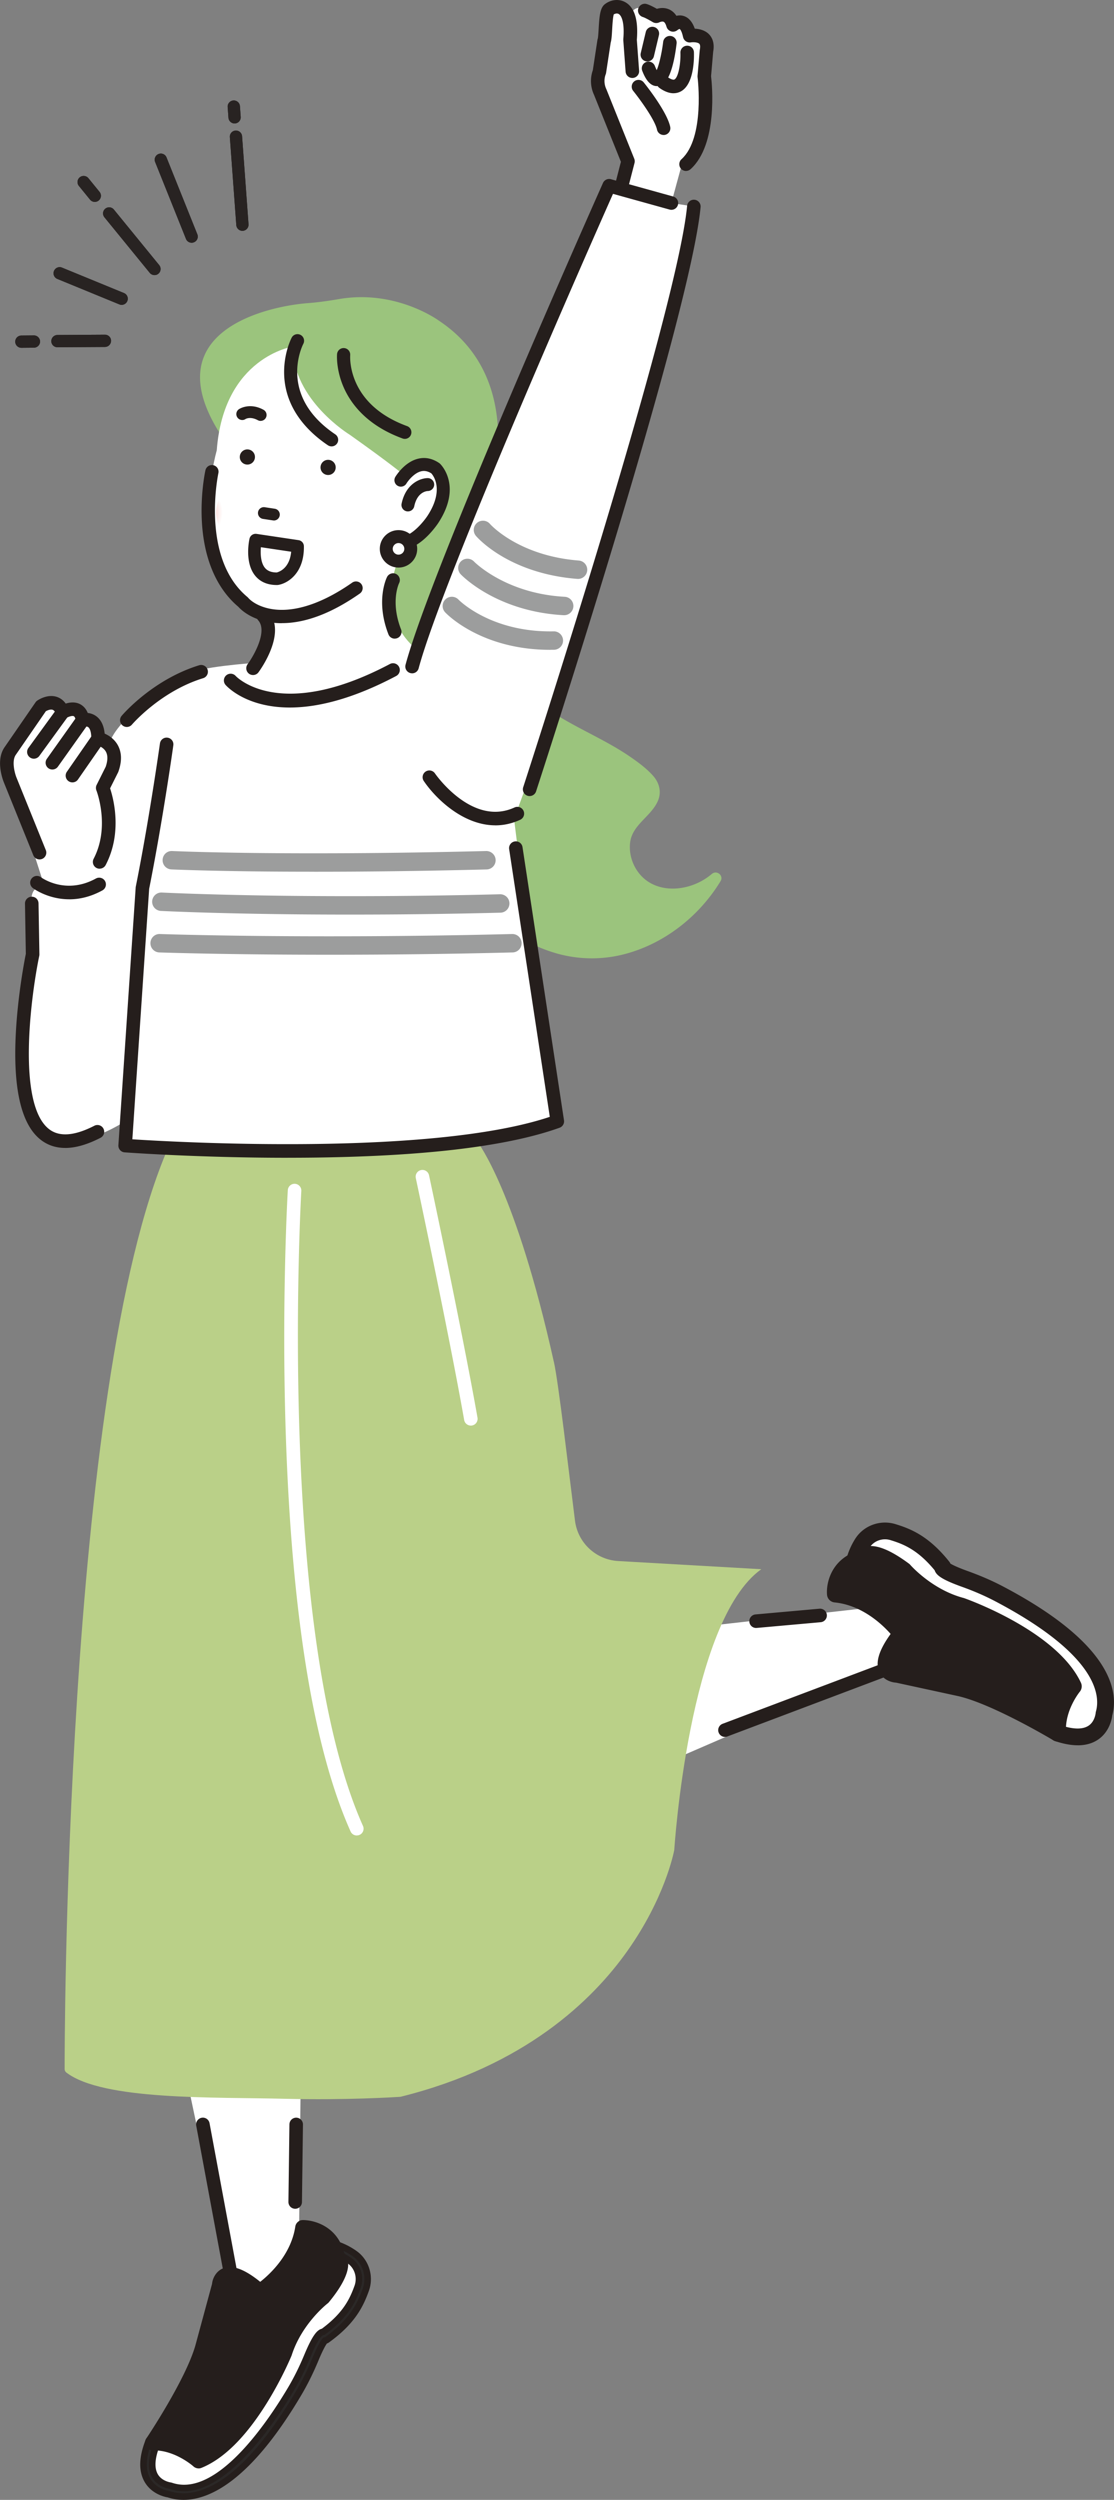 <svg id="_レイヤー_2" data-name="レイヤー 2" xmlns="http://www.w3.org/2000/svg" xmlns:xlink="http://www.w3.org/1999/xlink" viewBox="0 0 367.82 825.05"><rect x="0" y="0" width="367.82" height="825.05" fill="#808080" stroke="none"/><defs><radialGradient id="_名称未設定グラデーション_22" data-name="名称未設定グラデーション 22" cx="-1292.08" cy="169.18" fx="-1292.08" fy="169.18" r="6.67" gradientTransform="matrix(.6 0 0 1 844.72 0)" gradientUnits="userSpaceOnUse"><stop offset="0" stop-color="#f7c5c1"/><stop offset="1" stop-color="#fff"/></radialGradient><radialGradient id="_名称未設定グラデーション_22-2" data-name="名称未設定グラデーション 22" cx="112.93" cy="174.9" fx="112.93" fy="174.9" r="7.68" xlink:href="#_名称未設定グラデーション_22"/><style>.cls-3{fill:#2b2827}.cls-5{fill:#251e1c}.cls-6{fill:#fff}.cls-7{fill:#282322}</style></defs><g id="_レイヤー_1-2" data-name="レイヤー 1"><path class="cls-6" d="M57.86 668.03L79.19 768.9l19.4-17.46.97-91.17-41.7 7.76zm240.53-138.69l-77.59 8.73-9.7 47.52 87.29-37.83s32.01-13.58 0-18.43z"/><path d="M235.05 288.42c-1.16.98-2.4 1.82-3.75 2.53-5.12 2.68-11.77 3.37-16.88.29-4.4-2.64-6.95-8-6.38-13.08.66-5.9 6.76-8.57 9.09-13.62 1.37-2.97.66-6.06-1.47-8.47-2.23-2.52-5.12-4.62-7.89-6.51-5.63-3.83-11.79-6.77-17.76-10-2.99-1.62-5.95-3.31-8.76-5.21-2.58-1.75-5.53-3.68-7.05-6.5-2.62-4.85 3.32-7.35 6.51-9.56 1.99-1.37 3.82-2.98 4.68-5.31 1.27-3.46-.37-7.06-2.2-9.95-9.48-14.96-19.73-22.12-30.31-25.91 4.28-4.65 7.76-9.99 9.36-15.94 0 0 11.36-36.2-17.18-55.25 0 0-14.1-10.5-33.16-7.22-3.41.59-6.85 1.08-10.3 1.34-12.92.96-58.94 10.02-20.61 54.06 7.25 31.97 40.31 44.21 40.31 44.21s2.09-.84 5.33-2.45c.65 5.51 7.19 60.63 7.63 68.79.27 4.94 8.86 19.97 20.53 32.85 2.95 2.49 6 4.87 9.15 7.09 6.37 4.49 13.35 8.41 20.94 10.36a42.613 42.613 0 0020.93.04c13.33-3.35 25-12.5 32.1-24.18 1.13-1.86-1.25-3.76-2.86-2.39z" fill="#9bc47d"/><path class="cls-6" d="M96.68 114.39s-22.83 3.42-25.11 34.25c0 0-12.56 43.38 17.12 54.22 0 0-.57 10.84-5.14 15.98 0 0-17.69 1.14-23.4 4 0 0-20.55 12.56-23.97 22.26 0 0-6.28-10.84-10.27-6.28 0 0 .57-6.28-5.14-4.57 0 0-3.42-6.85-12.56 5.14 0 0-9.13 9.7-4 20.55l10.84 33.68s-5.71-3.42-4.57 6.28l-.57 15.98S-6.07 399.21 41.3 370.1l1.14 6.85s83.9 10.27 139.84-6.28l-12.56-100.46s2.28-5.71 17.69-49.09c0 0 33.11-89.61 34.82-123.86l6.85-29.11-7.42-1.14 3.42-12.56s10.84-5.71 7.42-29.68c0 0 5.71-15.98-4-12.56 0 0-.57-6.85-6.85-4 0 0-1.14-6.28-5.71-3.42 0 0-5.14-4.57-7.42-.57 0 0-9.13-7.99-9.13 4.57l-3.42 21.12 11.36 23.34-2.23 8.63c-3.31-.22-3.9-2.15-4.57 1.1l-6.28 16.59-55.94 135.27s-15.46-9.79-6.28-31.39l4-5.71s22.83-19.98 5.14-23.97c0 0-6.15-.66-7.99 2.85 0 0-4-3.42-17.69-13.13 0 0-18.84-11.42-18.84-29.11z"/><path class="cls-5" d="M79.83 138.42a1.75 1.75 0 01-.85-3.19c.14-.09 3.4-2.25 7.9.2.85.46 1.16 1.53.7 2.38-.46.85-1.53 1.16-2.38.7-2.6-1.42-4.23-.39-4.25-.38-.34.23-.74.33-1.13.3z"/><path class="cls-5" d="M86.05 138.92c-.32 0-.64-.08-.93-.24-2.47-1.34-4.03-.4-4.04-.39-.36.25-.8.37-1.25.33-.59-.05-1.12-.36-1.46-.85-.61-.89-.38-2.11.52-2.72.14-.1 3.53-2.31 8.11.19.95.52 1.3 1.71.78 2.65a1.94 1.94 0 01-1.71 1.02zm-3.49-1.37c.73 0 1.66.18 2.75.78a1.546 1.546 0 002.1-.61c.41-.75.13-1.69-.62-2.1-4.37-2.39-7.56-.3-7.69-.21-.7.48-.89 1.45-.41 2.15.26.39.69.63 1.16.67.35.03.7-.06 1-.26.01 0 .63-.4 1.71-.4zm28.27 16.92a2.494 2.494 0 01-2.7 2.29 2.494 2.494 0 01-2.29-2.7 2.494 2.494 0 012.7-2.29c1.38.11 2.41 1.32 2.29 2.7zm-20.65 17.09l-3.31-.5a1.742 1.742 0 01-1.47-1.99c.14-.96 1.04-1.62 1.99-1.47l3.31.5c.96.14 1.62 1.04 1.47 1.99-.14.96-1.04 1.62-1.99 1.47z"/><path class="cls-5" d="M90.44 171.78c-.1 0-.19 0-.29-.02l-3.31-.5a1.966 1.966 0 01-1.65-2.22c.16-1.07 1.16-1.8 2.22-1.64l3.31.5c1.07.16 1.8 1.16 1.64 2.22-.15.97-.98 1.67-1.93 1.67zm-.23-.42c.84.12 1.64-.46 1.76-1.3.13-.84-.46-1.64-1.3-1.76l-3.31-.5c-.85-.12-1.64.46-1.76 1.3-.13.84.46 1.64 1.3 1.76l3.31.5zm-6.04-20.33a2.494 2.494 0 01-2.7 2.29 2.494 2.494 0 01-2.29-2.7 2.494 2.494 0 012.7-2.29c1.38.11 2.41 1.32 2.29 2.7zm.22 38.82c-3.5-4.34-1.88-11.7-1.81-12.01.22-.95 1.13-1.58 2.09-1.43l13.88 2.07c.9.13 1.58.9 1.59 1.82.14 8.89-5.37 12.1-8.31 12.56-.09.01-.18.02-.27.02-.41 0-.8 0-1.18-.04-2.55-.21-4.56-1.21-6-2.99zm11.98-7.93l-10.41-1.55c-.21 2.15-.14 5.32 1.34 7.14.88 1.09 2.22 1.63 4.07 1.64.85-.19 4.53-1.36 5-7.23z"/><path class="cls-5" d="M91.42 193.08c-.36 0-.71-.01-1.05-.04-2.61-.21-4.67-1.24-6.14-3.06-3.58-4.43-1.92-11.87-1.85-12.19a2.078 2.078 0 012.32-1.59l13.88 2.07c1.01.15 1.75 1 1.76 2.01.14 9.03-5.48 12.3-8.48 12.77-.1.02-.2.02-.3.03h-.15zm-7.02-16.49c-.76 0-1.45.53-1.62 1.29-.07.31-1.68 7.56 1.77 11.84 1.4 1.73 3.37 2.71 5.86 2.91.37.03.76.05 1.17.04.08 0 .16 0 .24-.02 2.87-.45 8.27-3.61 8.14-12.36-.01-.82-.61-1.5-1.42-1.62l-13.88-2.07c-.08-.01-.17-.02-.25-.02zm7.01 12.76c-1.96 0-3.35-.56-4.27-1.71-1.63-2.01-1.56-5.43-1.38-7.29 0-.06.03-.11.08-.14.04-.03.1-.05.15-.04l10.41 1.55a.2.2 0 01.17.22c-.49 6.05-4.38 7.23-5.16 7.41zm-5.27-8.75c-.13 1.56-.21 4.9 1.31 6.78.84 1.04 2.13 1.55 3.91 1.56.67-.16 4.25-1.25 4.78-6.85l-10.01-1.49zm23.18-33.49c-.33-.03-.65-.13-.94-.33-6.36-4.28-14.02-11.79-14.36-23.22-.21-6.85 2.35-11.82 2.46-12.03.5-.97 1.7-1.34 2.66-.83.96.5 1.34 1.69.84 2.66-.36.7-8.57 17.23 10.61 30.15.9.61 1.14 1.83.53 2.74-.41.61-1.11.92-1.8.86z"/><path class="cls-5" d="M109.49 147.32h-.18c-.37-.03-.73-.16-1.04-.36-6.4-4.31-14.1-11.86-14.45-23.38-.2-6.73 2.2-11.59 2.48-12.13.27-.52.72-.9 1.28-1.07a2.178 2.178 0 012.58 3.08c-.36.69-8.5 17.06 10.54 29.89.48.32.81.82.92 1.39.11.57 0 1.15-.33 1.63-.41.6-1.09.96-1.81.96zm-11.26-36.64a1.76 1.76 0 00-1.57.95c-.11.21-2.64 5.19-2.43 11.93.34 11.34 7.95 18.8 14.27 23.06.25.17.54.27.84.3.64.06 1.26-.24 1.61-.78a1.768 1.768 0 00-.48-2.46c-19.34-13.02-11.04-29.71-10.68-30.41.45-.86.11-1.93-.75-2.39-.26-.13-.54-.2-.82-.2zm35.27 33.95c-.17-.01-.35-.05-.52-.11-11.84-4.32-17.06-11.55-19.35-16.84-2.51-5.8-2.15-10.59-2.14-10.79a1.98 1.98 0 012.13-1.81c1.08.09 1.89 1.04 1.81 2.12-.05.67-.97 16.36 18.91 23.61a1.98 1.98 0 011.18 2.53c-.31.85-1.15 1.36-2.01 1.29zm-18.07-27.42z"/><path class="cls-5" d="M133.66 144.84h-.18c-.19-.02-.39-.06-.57-.13-11.91-4.35-17.16-11.62-19.47-16.95-2.54-5.87-2.17-10.69-2.15-10.89.1-1.2 1.15-2.09 2.35-1.99a2.17 2.17 0 011.99 2.3v.09c-.07 1.14-.64 16.27 18.78 23.36a2.176 2.176 0 01-.74 4.22zm-.14-.41c.8.06 1.53-.41 1.81-1.16.33-.92-.14-1.94-1.06-2.27-20.04-7.32-19.09-23.15-19.04-23.82.08-.97-.65-1.82-1.62-1.9-.97-.07-1.83.65-1.91 1.62-.02.2-.38 4.92 2.12 10.69 2.28 5.26 7.46 12.44 19.24 16.73.15.05.31.09.46.1zm-1.03 36.8c-.93-.08-1.69-.82-1.76-1.78-.08-1.06.72-1.99 1.78-2.07 3.67-.28 7.64-5.22 8.86-7.11 5.6-8.65 1.84-13.47 1.18-14.2-1.18-.75-2.32-1-3.47-.74-2.42.53-4.48 3.18-5.07 4.15-.55.91-1.74 1.21-2.65.66a1.923 1.923 0 01-.66-2.64c.12-.2 2.99-4.92 7.53-5.93 2.27-.5 4.5-.03 6.64 1.41.09.06.17.13.25.2.3.29 7.28 7.16-.51 19.19-.05.08-1.35 2.08-3.37 4.14-2.86 2.93-5.71 4.51-8.45 4.72h-.3z"/><path class="cls-5" d="M132.65 181.44h-.18a2.124 2.124 0 01-1.95-1.97c-.04-.57.14-1.12.51-1.55.37-.43.89-.69 1.46-.74 3.58-.27 7.5-5.16 8.71-7.02 5.43-8.38 2.01-13.03 1.22-13.93-1.13-.71-2.2-.94-3.29-.7-2.35.52-4.36 3.1-4.94 4.06a2.14 2.14 0 01-2.93.72c-1-.6-1.33-1.91-.73-2.92.12-.2 3.03-5 7.66-6.03 2.33-.52 4.61-.03 6.8 1.45.1.07.19.14.28.22.31.29 7.4 7.28-.48 19.45-.01.02-1.32 2.05-3.39 4.17-2.9 2.96-5.79 4.57-8.58 4.78h-.16zm7.32-26.41c.89 0 1.78.29 2.7.87.02 0 .03.02.04.04.79.89 4.47 5.75-1.16 14.44-1.24 1.91-5.27 6.92-9.02 7.2a1.7 1.7 0 00-1.18.6c-.3.35-.45.8-.41 1.26.06.85.73 1.52 1.58 1.59h.27c2.69-.2 5.49-1.77 8.32-4.66 2.05-2.09 3.33-4.09 3.34-4.11 7.7-11.89.84-18.65.54-18.93a1.74 1.74 0 00-.22-.18c-2.09-1.41-4.27-1.88-6.48-1.39-4.46.99-7.28 5.64-7.4 5.84a1.724 1.724 0 002.96 1.77c.6-1 2.71-3.7 5.2-4.24.31-.07.62-.1.92-.1z"/><path class="cls-5" d="M134.53 168.58c-.08 0-.16-.02-.24-.03a1.941 1.941 0 01-1.5-2.28c1.36-6.53 6.1-8.26 8.42-8.27 1.07 0 1.93.86 1.93 1.93 0 1.06-.85 1.92-1.9 1.93-.39.01-3.64.28-4.67 5.19-.2.96-1.09 1.61-2.04 1.53z"/><path class="cls-5" d="M134.69 168.79h-.17c-.09 0-.18-.02-.27-.04a2.137 2.137 0 01-1.65-2.53c1.39-6.66 6.24-8.42 8.62-8.43 1.18 0 2.14.96 2.14 2.13 0 1.16-.94 2.12-2.1 2.14-.35.01-3.48.26-4.48 5.03-.21.99-1.09 1.7-2.08 1.7zm6.53-10.6c-2.26 0-6.88 1.7-8.22 8.1-.19.93.41 1.85 1.34 2.04.07.02.14.03.21.03.85.07 1.65-.52 1.83-1.37 1.06-5.07 4.48-5.34 4.86-5.36a1.74 1.74 0 001.71-1.73c0-.95-.78-1.72-1.73-1.72z"/><path class="cls-6" d="M135.61 181.47a4.044 4.044 0 11-8.061-.661 4.044 4.044 0 018.061.661z"/><path class="cls-5" d="M131.09 187.1c-3.28-.27-5.74-3.16-5.47-6.44.27-3.28 3.16-5.74 6.44-5.47 3.28.27 5.74 3.16 5.47 6.44-.27 3.28-3.16 5.74-6.44 5.47zm.66-8.07a2.11 2.11 0 00-2.28 1.94 2.11 2.11 0 001.94 2.28c1.16.1 2.19-.77 2.28-1.94a2.11 2.11 0 00-1.94-2.28z"/><path class="cls-5" d="M131.59 187.32c-.17 0-.34 0-.51-.02-3.4-.28-5.93-3.27-5.66-6.66.28-3.4 3.25-5.93 6.66-5.66 1.64.13 3.14.9 4.2 2.16a6.155 6.155 0 011.45 4.5c-.13 1.64-.9 3.14-2.16 4.21a6.129 6.129 0 01-3.99 1.47zm-.02-11.96c-2.97 0-5.5 2.29-5.75 5.3-.26 3.17 2.11 5.97 5.28 6.23 1.53.12 3.03-.36 4.2-1.36 1.18-1 1.89-2.39 2.02-3.93.13-1.53-.36-3.03-1.35-4.21-1-1.18-2.39-1.9-3.93-2.02-.16-.01-.32-.02-.48-.02zm.01 8.1h-.19c-.62-.05-1.18-.34-1.58-.81-.4-.47-.59-1.07-.54-1.69a2.315 2.315 0 012.5-2.12 2.32 2.32 0 012.12 2.5 2.326 2.326 0 01-2.31 2.13zm0-4.23c-.45 0-.88.16-1.23.46a1.902 1.902 0 00-.22 2.69c.33.39.79.63 1.3.67 1.06.07 1.97-.7 2.06-1.75.09-1.05-.7-1.98-1.75-2.06h-.16zm-41.26 26.1c-5.54-.6-9.49-2.98-11.47-5.2-7.19-6.08-11.34-15.78-12-28.06-.49-9.18 1.1-16.5 1.17-16.81a1.988 1.988 0 013.88.86c-.07.31-5.95 28.06 9.61 41.06.08.07.16.15.23.23 1.51 1.75 5.15 3.87 10.44 4.07 7.03.27 15.4-2.84 24.2-9a1.989 1.989 0 112.28 3.26c-9.66 6.75-18.62 10.02-26.64 9.72-.59-.02-1.16-.06-1.72-.12z"/><path class="cls-5" d="M93.07 205.68c-.35 0-.69 0-1.04-.02-.58-.02-1.17-.06-1.73-.13-7.09-.77-10.67-4.22-11.6-5.26-7.22-6.09-11.39-15.85-12.05-28.19-.49-9.23 1.11-16.56 1.18-16.87.13-.57.47-1.06.96-1.38a2.193 2.193 0 013.32 2.32c-.06.28-5.94 27.93 9.55 40.86.09.08.18.16.26.25 1.48 1.72 5.07 3.8 10.29 4 7 .27 15.31-2.83 24.08-8.97.48-.34 1.07-.46 1.64-.36a2.18 2.18 0 011.78 2.54c-.1.58-.42 1.08-.9 1.42-9.28 6.49-17.93 9.77-25.72 9.77zm-2.73-.55c.56.06 1.13.1 1.71.12 7.96.3 16.89-2.95 26.51-9.68.39-.27.65-.68.74-1.15.08-.47-.02-.94-.3-1.34-.27-.39-.68-.65-1.15-.74-.47-.08-.95.02-1.34.29-8.84 6.18-17.25 9.31-24.33 9.04-5.35-.2-9.04-2.36-10.58-4.14-.06-.07-.13-.14-.21-.2-15.68-13.09-9.74-40.98-9.68-41.26.21-.96-.4-1.92-1.36-2.13-.46-.1-.94-.02-1.35.24-.4.26-.68.66-.78 1.12-.07.31-1.66 7.58-1.16 16.76.65 12.23 4.78 21.88 11.93 27.92.93 1.03 4.42 4.4 11.36 5.15z"/><path class="cls-7" d="M40.54 100.01c-.3.08-.62.06-.93-.06l-20.47-8.4a1.472 1.472 0 011.12-2.72l20.47 8.4c.75.31 1.11 1.17.8 1.92-.18.44-.56.75-.99.86z"/><path class="cls-7" d="M40.68 100.55c-.43.11-.87.08-1.28-.09l-20.47-8.4c-.5-.21-.89-.59-1.1-1.09-.21-.5-.21-1.05 0-1.55s.59-.89 1.09-1.1c.5-.21 1.05-.21 1.55 0l20.47 8.4c.5.21.89.59 1.1 1.09.21.5.21 1.05 0 1.55-.24.59-.75 1.03-1.36 1.19zM19.47 89.3s-.08.02-.12.04c-.23.09-.4.27-.49.5-.09.23-.09.47 0 .7.09.23.27.4.5.49l20.47 8.4c.45.19 1.01-.05 1.19-.5.09-.23.09-.47 0-.7a.862.862 0 00-.5-.49l-20.47-8.4a.893.893 0 00-.58-.04zm31.91.89c-.54.14-1.14-.03-1.51-.49L34.91 71.37c-.51-.63-.42-1.55.21-2.07.63-.51 1.55-.42 2.07.21l14.96 18.33c.51.63.42 1.55-.21 2.07-.17.14-.36.23-.56.28z"/><path class="cls-7" d="M51.52 90.73c-.77.2-1.58-.07-2.08-.68L34.48 71.72c-.34-.42-.5-.95-.45-1.48a2.02 2.02 0 013.58-1.07L52.57 87.5c.71.87.58 2.14-.29 2.85-.23.19-.49.32-.77.39zm-15.7-21.18c-.12.03-.24.09-.35.18-.19.15-.31.37-.33.62-.02.24.05.48.2.67L50.3 89.35c.31.38.9.44 1.29.13.39-.32.45-.9.13-1.29L36.76 69.86a.925.925 0 00-.94-.31zm-4.15-3.51c-.54.14-1.14-.03-1.51-.49l-3.68-4.52c-.51-.63-.42-1.55.21-2.07.63-.51 1.55-.42 2.07.21l3.68 4.52c.51.63.42 1.55-.21 2.07-.17.14-.36.23-.56.28z"/><path class="cls-7" d="M31.81 66.57c-.77.2-1.58-.07-2.08-.68l-3.68-4.52a2.02 2.02 0 01.29-2.85c.86-.7 2.14-.58 2.85.29l3.68 4.52c.71.87.58 2.14-.29 2.85-.23.19-.49.32-.77.39zm-4.43-7.35a.92.92 0 00-.48 1.47l3.68 4.51c.31.38.9.44 1.29.13.39-.32.45-.9.13-1.29l-3.68-4.51a.925.925 0 00-.94-.31zm36.27 20.29c-.71.18-1.46-.18-1.73-.87L51.74 53.26c-.3-.75.06-1.61.82-1.91.76-.3 1.61.06 1.91.82l10.18 25.38c.3.75-.06 1.61-.82 1.91l-.18.06z"/><path class="cls-7" d="M63.79 80.05c-.98.26-2.01-.26-2.39-1.21L51.22 53.46c-.2-.5-.2-1.05.02-1.55.21-.5.61-.88 1.11-1.08a2.02 2.02 0 012.63 1.12l10.18 25.38a2.02 2.02 0 01-1.36 2.71zM52.86 51.82s-.07.02-.11.04c-.23.09-.4.26-.5.49-.1.22-.1.47 0 .7l10.18 25.38c.19.46.71.7 1.19.51.47-.19.69-.72.51-1.19L53.95 52.37a.908.908 0 00-1.08-.54zm27.56 23.77c-.09.02-.17.04-.27.04-.81.06-1.51-.55-1.57-1.36l-2.13-29.05c-.06-.81.55-1.51 1.36-1.57.81-.06 1.51.55 1.57 1.36l2.13 29.05c.05.72-.42 1.35-1.09 1.53z"/><path class="cls-7" d="M80.56 76.12c-.12.03-.24.05-.37.06-.54.04-1.06-.13-1.47-.49-.41-.35-.66-.85-.7-1.38l-2.13-29.05c-.08-1.11.76-2.09 1.87-2.17 1.11-.08 2.09.76 2.17 1.87l2.13 29.05c.07.97-.56 1.86-1.51 2.11zm-2.87-31.89c-.42.11-.71.5-.68.95l2.13 29.05c.02.24.13.47.31.63.18.16.42.24.66.22.52-.04.88-.48.84-.98l-2.13-29.05a.916.916 0 00-.98-.84c-.06 0-.11.01-.16.03zm.14-4.09c-.09.02-.17.04-.27.04-.81.06-1.51-.55-1.57-1.36l-.26-3.54c-.06-.81.55-1.51 1.36-1.57.81-.06 1.51.55 1.57 1.36l.26 3.54c.05.72-.42 1.35-1.09 1.53z"/><path class="cls-7" d="M77.97 40.68c-.12.03-.24.05-.37.06-.54.04-1.06-.13-1.47-.49-.41-.35-.66-.85-.7-1.38l-.26-3.54c-.04-.54.13-1.06.49-1.47a2 2 0 011.39-.7c1.11-.08 2.09.76 2.17 1.87l.26 3.54c.07.97-.56 1.86-1.51 2.11zm-1.01-6.39c-.18.05-.34.14-.46.29-.16.18-.24.42-.22.66l.26 3.54c.02.24.13.47.31.63.18.16.42.24.66.22.5-.04.88-.48.84-.98l-.26-3.54a.916.916 0 00-.98-.84c-.06 0-.11.01-.17.03zM35.02 113.9c-.12.03-.24.05-.36.05l-15.68.1c-.81 0-1.47-.65-1.48-1.46 0-.81.65-1.47 1.46-1.48l15.68-.1c.81 0 1.47.65 1.48 1.46 0 .69-.46 1.26-1.1 1.43z"/><path class="cls-7" d="M35.16 114.44c-.16.04-.33.06-.5.07l-15.68.1c-.54 0-1.05-.2-1.44-.58-.38-.38-.6-.89-.6-1.43 0-1.12.9-2.03 2.01-2.04l15.68-.1c.54 0 1.05.2 1.44.58.39.38.6.89.6 1.43 0 .93-.62 1.74-1.51 1.97zm-16.43-2.74c-.39.1-.69.46-.68.89 0 .5.42.91.92.91l15.68-.1c.5 0 .91-.43.91-.92 0-.24-.1-.47-.27-.64a.867.867 0 00-.65-.26l-15.68.1c-.08 0-.15.01-.23.03zm-7.15 2.44c-.11.03-.23.05-.36.05l-4.15.04c-.81 0-1.48-.64-1.48-1.45 0-.81.64-1.47 1.45-1.48l4.15-.04c.81 0 1.48.64 1.48 1.45 0 .69-.46 1.27-1.1 1.44z"/><path class="cls-7" d="M11.72 114.68c-.16.04-.33.06-.49.07l-4.15.04a2.031 2.031 0 01-2.05-2.01c-.01-1.11.89-2.03 2-2.04l4.15-.04c1.12-.01 2.03.89 2.05 2 0 .93-.61 1.74-1.51 1.98zm-4.89-2.8c-.4.1-.69.47-.68.89a.906.906 0 00.92.9l4.15-.04c.5 0 .91-.43.9-.92 0-.5-.42-.91-.92-.91l-4.15.04a.78.78 0 00-.22.03zm33.71-11.87c-.3.08-.62.06-.93-.06l-20.47-8.4a1.472 1.472 0 011.12-2.72l20.47 8.4c.75.31 1.11 1.17.8 1.92-.18.44-.56.75-.99.86z"/><path class="cls-7" d="M40.68 100.55c-.43.11-.87.08-1.28-.09l-20.47-8.4c-.5-.21-.89-.59-1.1-1.09-.21-.5-.21-1.05 0-1.55s.59-.89 1.09-1.1c.5-.21 1.05-.21 1.55 0l20.47 8.4c.5.21.89.59 1.1 1.09.21.5.21 1.05 0 1.55-.24.59-.75 1.03-1.36 1.19zM19.47 89.3s-.08.02-.12.04c-.23.09-.4.27-.49.5-.09.23-.09.47 0 .7.09.23.27.4.5.49l20.47 8.4c.45.19 1.01-.05 1.19-.5.09-.23.09-.47 0-.7a.862.862 0 00-.5-.49l-20.47-8.4a.893.893 0 00-.58-.04zm31.91.89c-.54.14-1.14-.03-1.51-.49L34.91 71.37c-.51-.63-.42-1.55.21-2.07.63-.51 1.55-.42 2.07.21l14.96 18.33c.51.63.42 1.55-.21 2.07-.17.14-.36.23-.56.28z"/><path class="cls-7" d="M51.52 90.73c-.77.2-1.58-.07-2.08-.68L34.48 71.72c-.34-.42-.5-.95-.45-1.48a2.02 2.02 0 013.58-1.07L52.57 87.5c.71.87.58 2.14-.29 2.85-.23.19-.49.32-.77.39zm-15.7-21.18c-.12.03-.24.09-.35.18-.19.15-.31.37-.33.62-.02.24.05.48.2.67L50.3 89.35c.31.38.9.44 1.29.13.39-.32.45-.9.13-1.29L36.76 69.86a.925.925 0 00-.94-.31zm-4.15-3.51c-.54.14-1.14-.03-1.51-.49l-3.68-4.52c-.51-.63-.42-1.55.21-2.07.63-.51 1.55-.42 2.07.21l3.68 4.52c.51.63.42 1.55-.21 2.07-.17.14-.36.23-.56.28z"/><path class="cls-7" d="M31.81 66.57c-.77.2-1.58-.07-2.08-.68l-3.68-4.52a2.02 2.02 0 01.29-2.85c.86-.7 2.14-.58 2.85.29l3.68 4.52c.71.87.58 2.14-.29 2.85-.23.19-.49.32-.77.39zm-4.43-7.35a.92.92 0 00-.48 1.47l3.68 4.51c.31.38.9.44 1.29.13.39-.32.45-.9.13-1.29l-3.68-4.51a.925.925 0 00-.94-.31zm36.27 20.29c-.71.18-1.46-.18-1.73-.87L51.74 53.26c-.3-.75.06-1.61.82-1.91.76-.3 1.61.06 1.91.82l10.18 25.38c.3.75-.06 1.61-.82 1.91l-.18.06z"/><path class="cls-7" d="M63.79 80.05c-.98.26-2.01-.26-2.39-1.21L51.22 53.46c-.2-.5-.2-1.05.02-1.55.21-.5.61-.88 1.11-1.08a2.02 2.02 0 012.63 1.12l10.18 25.38a2.02 2.02 0 01-1.36 2.71zM52.86 51.82s-.07.02-.11.04c-.23.09-.4.26-.5.49-.1.22-.1.47 0 .7l10.18 25.38c.19.46.71.7 1.19.51.47-.19.69-.72.51-1.19L53.95 52.37a.908.908 0 00-1.08-.54zm27.56 23.77c-.09.02-.17.04-.27.04-.81.06-1.51-.55-1.57-1.36l-2.13-29.05c-.06-.81.55-1.51 1.36-1.57.81-.06 1.51.55 1.57 1.36l2.13 29.05c.05.72-.42 1.35-1.09 1.53z"/><path class="cls-7" d="M80.56 76.12c-.12.03-.24.05-.37.06-.54.04-1.06-.13-1.47-.49-.41-.35-.66-.85-.7-1.38l-2.13-29.05c-.08-1.11.76-2.09 1.87-2.17 1.11-.08 2.09.76 2.17 1.87l2.13 29.05c.07.97-.56 1.86-1.51 2.11zm-2.87-31.89c-.42.11-.71.5-.68.95l2.13 29.05c.02.24.13.47.31.63.18.16.42.24.66.22.52-.04.88-.48.84-.98l-2.13-29.05a.916.916 0 00-.98-.84c-.06 0-.11.01-.16.03zm.14-4.09c-.09.02-.17.04-.27.04-.81.06-1.51-.55-1.57-1.36l-.26-3.54c-.06-.81.55-1.51 1.36-1.57.81-.06 1.51.55 1.57 1.36l.26 3.54c.05.72-.42 1.35-1.09 1.53z"/><path class="cls-7" d="M77.97 40.68c-.12.03-.24.05-.37.06-.54.04-1.06-.13-1.47-.49-.41-.35-.66-.85-.7-1.38l-.26-3.54c-.04-.54.13-1.06.49-1.47a2 2 0 011.39-.7c1.11-.08 2.09.76 2.17 1.87l.26 3.54c.07.97-.56 1.86-1.51 2.11zm-1.01-6.39c-.18.05-.34.14-.46.29-.16.18-.24.42-.22.66l.26 3.54c.02.24.13.47.31.63.18.16.42.24.66.22.5-.04.88-.48.84-.98l-.26-3.54a.916.916 0 00-.98-.84c-.06 0-.11.01-.17.03zM35.02 113.9c-.12.03-.24.05-.36.05l-15.68.1c-.81 0-1.47-.65-1.48-1.46 0-.81.65-1.47 1.46-1.48l15.68-.1c.81 0 1.47.65 1.48 1.46 0 .69-.46 1.26-1.1 1.43z"/><path class="cls-7" d="M35.16 114.44c-.16.04-.33.06-.5.07l-15.68.1c-.54 0-1.05-.2-1.44-.58-.38-.38-.6-.89-.6-1.43 0-1.12.9-2.03 2.01-2.04l15.68-.1c.54 0 1.05.2 1.44.58.39.38.6.89.6 1.43 0 .93-.62 1.74-1.51 1.97zm-16.43-2.74c-.39.1-.69.46-.68.89 0 .5.42.91.92.91l15.68-.1c.5 0 .91-.43.91-.92 0-.24-.1-.47-.27-.64a.867.867 0 00-.65-.26l-15.68.1c-.08 0-.15.01-.23.03zm-7.15 2.44c-.11.03-.23.05-.36.05l-4.15.04c-.81 0-1.48-.64-1.48-1.45 0-.81.64-1.47 1.45-1.48l4.15-.04c.81 0 1.48.64 1.48 1.45 0 .69-.46 1.27-1.1 1.44z"/><path class="cls-7" d="M11.72 114.68c-.16.04-.33.06-.49.07l-4.15.04a2.031 2.031 0 01-2.05-2.01c-.01-1.11.89-2.03 2-2.04l4.15-.04c1.12-.01 2.03.89 2.05 2 0 .93-.61 1.74-1.51 1.98zm-4.89-2.8c-.4.1-.69.47-.68.89a.906.906 0 00.92.9l4.15-.04c.5 0 .91-.43.9-.92 0-.5-.42-.91-.92-.91l-4.15.04a.78.78 0 00-.22.03z"/><path class="cls-6" d="M364.52 565.63s-.69 11.29-15.29 6.37l-55.63-48.3-11.87-6.32s.33-3.84 3.01-8.04c2.14-3.36 6.32-4.83 10.13-3.66 4.73 1.45 10.07 3.54 16.39 11.46 0 0-1.05.98 7.28 3.97 3.89 1.39 7.69 3.01 11.35 4.93 13.26 6.97 39.35 23.06 34.64 39.6z"/><path class="cls-5" d="M355.82 573.82c-1.99 0-4.25-.42-6.77-1.28a.453.453 0 01-.19-.11l-55.58-48.26-11.82-6.29a.584.584 0 01-.3-.56c.01-.16.37-4.03 3.09-8.3 2.26-3.55 6.69-5.15 10.78-3.9 4.94 1.51 10.29 3.66 16.67 11.65.11.14.15.32.11.48.2.27 1.27 1.28 6.91 3.31 4.2 1.5 7.93 3.13 11.42 4.96 35.01 18.41 36.94 33.07 34.94 40.21-.05.57-.49 4.37-3.77 6.57-1.5 1.01-3.34 1.51-5.51 1.51zm-6.3-2.33c4.85 1.62 8.61 1.57 11.15-.13 3-2.01 3.27-5.73 3.28-5.76 0-.04.01-.08.02-.12 4.66-16.38-22.47-32.68-34.35-38.93-3.44-1.81-7.13-3.41-11.28-4.9-7.36-2.64-7.6-3.78-7.68-4.2-.01-.06-.02-.11-.02-.16-6.1-7.56-11.22-9.61-15.94-11.06-3.59-1.1-7.49.3-9.48 3.42-2.09 3.28-2.71 6.37-2.87 7.41l11.52 6.14s.07.04.11.07l55.54 48.22zm-37.87-53.94zm0 0z"/><path class="cls-5" d="M360.38 573.81c-2.98 1.3-6.87 1.15-11.6-.45-.18-.06-.34-.15-.48-.28l-55.51-48.19-11.73-6.25c-.51-.27-.81-.82-.76-1.4.01-.17.39-4.24 3.23-8.69 2.47-3.88 7.31-5.63 11.76-4.26 4.84 1.48 10.56 3.75 17.09 11.93.15.19.25.42.29.64.44.35 1.89 1.27 6.35 2.87 4.23 1.52 8.01 3.16 11.54 5.01 35.43 18.63 37.43 33.72 35.39 41.13-.09.88-.69 4.81-4.14 7.13-.45.3-.93.57-1.43.79zm-10.42-3.09c4.5 1.47 7.93 1.45 10.22-.07 2.64-1.76 2.91-5.08 2.91-5.11 0-.1.03-.2.05-.3 4.49-15.77-22.23-31.78-33.92-37.93-3.41-1.79-7.06-3.38-11.17-4.85-7.16-2.57-8.02-3.83-8.23-4.82-5.88-7.22-10.82-9.19-15.37-10.59-3.22-.99-6.71.27-8.49 3.06-1.71 2.68-2.39 5.18-2.64 6.47l10.97 5.84c.1.05.18.11.27.18l55.41 48.11z"/><path class="cls-5" d="M355.83 575.25c-2.15 0-4.57-.45-7.24-1.35a1.94 1.94 0 01-.68-.39l-55.46-48.15-11.67-6.22a2.02 2.02 0 01-1.06-1.95c.04-.45.48-4.5 3.31-8.95 2.61-4.09 7.72-5.94 12.42-4.5 4.93 1.51 10.74 3.82 17.37 12.13.16.2.28.42.35.67.54.38 2.05 1.23 6.03 2.66 4.25 1.52 8.05 3.18 11.61 5.05 35.85 18.85 37.74 34.28 35.68 41.79-.07.73-.69 4.98-4.37 7.46-.48.32-.99.6-1.52.84-1.4.61-3 .92-4.78.92zm-63.61-70.84c-3.28 0-6.41 1.63-8.21 4.46-2.73 4.29-3.12 8.27-3.14 8.43-.03.34.15.67.46.84l11.73 6.25s.07.04.11.07l55.51 48.19c.09.07.18.13.29.16 4.59 1.55 8.35 1.7 11.19.47.47-.21.92-.45 1.34-.74 3.26-2.19 3.81-5.98 3.89-6.71 1.99-7.28.06-22.08-35.09-40.56-3.51-1.84-7.26-3.48-11.46-4.98-4.43-1.59-5.98-2.54-6.51-2.96a.606.606 0 01-.21-.35.97.97 0 00-.17-.39c-6.43-8.05-12.05-10.28-16.82-11.74-.96-.29-1.93-.44-2.9-.44zm68.16 69.4h.01-.01zm-4.57-1.43c-1.75 0-3.77-.37-6.03-1.11a.564.564 0 01-.2-.11l-55.41-48.11s-.1-.08-.16-.11l-10.97-5.84a.577.577 0 01-.29-.62c.26-1.3.96-3.9 2.72-6.67 1.91-3.01 5.68-4.36 9.14-3.3 4.63 1.42 9.65 3.42 15.65 10.77.06.07.1.15.12.24.17.79 1.22 2.01 7.87 4.4 4.13 1.48 7.81 3.08 11.24 4.88 11.82 6.22 38.81 22.42 34.21 38.59-.01.06-.03.12-.03.18 0 .03-.27 3.63-3.16 5.55-1.26.84-2.82 1.25-4.68 1.25zm-5.56-2.17c4.27 1.38 7.5 1.37 9.61-.04 2.38-1.59 2.65-4.65 2.65-4.68.01-.14.03-.28.07-.41 4.38-15.37-22.07-31.18-33.64-37.26-3.39-1.78-7.01-3.36-11.1-4.82-7.18-2.58-8.27-3.95-8.57-5.1-5.75-7.02-10.57-8.94-15.01-10.3-2.98-.91-6.2.25-7.84 2.82a18.956 18.956 0 00-2.47 5.86l10.59 5.64c.13.07.26.16.37.25l55.33 48.04z"/><path class="cls-5" d="M355.82 575.44c-2.17 0-4.61-.45-7.3-1.36-.27-.09-.52-.23-.74-.42l-55.44-48.14-11.65-6.2a2.21 2.21 0 01-1.16-2.13c.02-.18.41-4.44 3.34-9.03 2.65-4.16 7.85-6.05 12.63-4.58 4.95 1.52 10.8 3.83 17.47 12.19.16.2.28.42.36.66.54.36 2.05 1.21 5.94 2.61 4.27 1.53 8.07 3.18 11.63 5.06 35.88 18.87 37.84 34.36 35.79 41.95-.11.97-.79 5.15-4.46 7.62-.49.33-1.01.62-1.55.85-1.43.62-3.05.94-4.85.94zm-63.6-70.84c-3.21 0-6.29 1.6-8.06 4.37-2.73 4.29-3.1 8.18-3.11 8.35-.02.27.12.53.36.66l11.73 6.24c.05.03.1.06.14.1l55.51 48.19c.07.06.14.1.23.13 4.54 1.54 8.26 1.69 11.06.47.46-.2.9-.44 1.31-.72 3.19-2.15 3.73-5.86 3.8-6.58 0-.04.01-.08.02-.12 1.96-7.13.02-21.84-35.01-40.26-3.5-1.84-7.24-3.47-11.44-4.97-4.46-1.6-6.03-2.56-6.57-2.99a.79.79 0 01-.28-.47.806.806 0 00-.13-.3c-6.4-8.02-11.99-10.23-16.73-11.69-.94-.29-1.9-.43-2.84-.43zm63.6 67.96c-1.77 0-3.81-.37-6.09-1.12a.614.614 0 01-.26-.15l-55.41-48.11s-.08-.06-.13-.09l-10.97-5.84a.765.765 0 01-.39-.82c.26-1.32.96-3.94 2.75-6.74 1.96-3.07 5.81-4.46 9.35-3.38 4.66 1.43 9.71 3.44 15.74 10.83.08.09.13.2.15.32.15.69 1.11 1.88 7.75 4.26 4.14 1.48 7.83 3.08 11.27 4.89 11.86 6.24 38.94 22.51 34.3 38.81a.68.68 0 00-.02.15c0 .03-.25 3.7-3.24 5.69-1.29.86-2.89 1.28-4.78 1.28zm-5.48-2.52c4.19 1.35 7.36 1.34 9.42-.03 2.3-1.53 2.57-4.51 2.57-4.54.01-.15.04-.3.08-.45 1.45-5.08 1.07-18.84-33.54-37.05-3.38-1.78-7-3.35-11.07-4.81-6.57-2.36-8.25-3.72-8.67-5.18-5.71-6.96-10.49-8.86-14.9-10.21-2.9-.89-6.03.24-7.63 2.74a18.673 18.673 0 00-2.42 5.66l10.46 5.57c.15.08.29.18.41.28l55.3 48.01z"/><path class="cls-5" d="M355.83 576.01c-2.23 0-4.75-.47-7.48-1.39-.34-.11-.65-.29-.93-.53L292.02 526l-11.6-6.18a2.768 2.768 0 01-1.46-2.69c.02-.19.43-4.58 3.43-9.29 2.79-4.38 8.25-6.36 13.28-4.82 5.04 1.54 10.98 3.9 17.75 12.38.16.2.29.41.38.64.58.36 2.09 1.16 5.66 2.45 4.29 1.54 8.12 3.2 11.71 5.09 36.26 19.07 38.16 34.88 36.07 42.61-.08.79-.78 5.31-4.69 7.95-.52.35-1.07.65-1.64.9-1.49.65-3.21.98-5.08.98zm-63.61-72.36c-3.53 0-6.91 1.76-8.85 4.81-2.85 4.47-3.24 8.6-3.26 8.78-.06.65.28 1.27.86 1.57l11.65 6.21s.07.04.11.07l55.44 48.14c.16.14.35.25.54.31 4.76 1.6 8.74 1.75 11.74.44.51-.22 1-.49 1.46-.8 3.49-2.35 4.12-6.42 4.21-7.21 2.02-7.48.07-22.68-35.48-41.37-3.54-1.86-7.32-3.5-11.56-5.02-3.91-1.4-5.48-2.28-6.07-2.67a.58.58 0 01-.22-.29 1.57 1.57 0 00-.27-.49c-6.57-8.22-12.32-10.5-17.19-12-1.03-.32-2.08-.47-3.12-.47zm63.6 70.84c-2.07 0-4.4-.44-6.99-1.31-.15-.05-.29-.13-.41-.24l-55.51-48.2-11.76-6.27c-.44-.23-.7-.71-.66-1.21.01-.17.37-4.17 3.2-8.61 1.85-2.9 5.04-4.64 8.54-4.64 1.02 0 2.03.15 3.01.45 4.82 1.48 10.5 3.73 17.01 11.88.13.16.22.35.25.56 0 .05.03.09.07.12.41.33 1.86 1.27 6.4 2.9 4.22 1.51 7.98 3.15 11.51 5 35.38 18.61 37.3 33.62 35.3 40.92-.09.8-.65 4.73-4.06 7.03-.44.3-.91.56-1.4.77-1.31.57-2.81.86-4.48.86zm-63.6-69.32c-3.1 0-5.93 1.54-7.57 4.11-2.67 4.2-3.02 8.05-3.02 8.09l.05.1 11.73 6.25c.09.05.17.1.25.17l55.51 48.19c4.44 1.51 8.02 1.67 10.68.51.43-.19.84-.41 1.22-.67 2.98-2.01 3.48-5.49 3.55-6.16 0-.08.02-.15.04-.22 1.91-6.96-.05-21.36-34.72-39.6-3.48-1.83-7.2-3.44-11.37-4.94-4.3-1.54-6.04-2.53-6.73-3.08-.26-.21-.43-.5-.48-.82-6.32-7.92-11.81-10.1-16.46-11.53-.87-.27-1.77-.4-2.68-.4zm63.6 67.97c-1.83 0-3.94-.39-6.27-1.15-.17-.06-.33-.15-.46-.26l-55.41-48.11-10.99-5.85c-.52-.28-.8-.86-.68-1.44.27-1.35.99-4.06 2.82-6.93 2.1-3.29 6.21-4.77 10.01-3.62 4.74 1.45 9.89 3.5 16.01 11.02.13.16.23.35.27.56.1.49 1.2 1.63 7.38 3.85 4.17 1.49 7.88 3.1 11.34 4.93 11.98 6.3 39.34 22.77 34.58 39.47-.02.2-.33 4.05-3.5 6.16-1.38.92-3.09 1.38-5.1 1.38zm-63.6-66.61c-2.57 0-5.02 1.27-6.43 3.48-1.73 2.72-2.41 5.26-2.67 6.54-.02.08.02.16.1.2l10.97 5.84c.1.06.18.11.25.17l55.41 48.1c4.64 1.55 8.12 1.49 10.44-.06 2.71-1.8 2.98-5.12 2.99-5.26 0-.05.01-.16.05-.27 4.53-15.89-22.28-31.96-34.02-38.14-3.42-1.8-7.08-3.39-11.19-4.86-6.77-2.43-7.9-3.69-8.11-4.68-5.96-7.34-10.92-9.32-15.5-10.72-.75-.23-1.52-.34-2.28-.34zm63.59 65.09c-1.63 0-3.51-.34-5.65-1.03a.564.564 0 01-.2-.11l-55.3-48.01a1.61 1.61 0 00-.3-.21l-10.46-5.57a.577.577 0 01-.29-.64c.33-1.41 1.04-3.56 2.49-5.84 1.73-2.72 5.14-3.94 8.28-2.98 4.49 1.38 9.36 3.31 15.17 10.4.05.06.09.13.11.21.35 1.22 1.9 2.5 8.32 4.8 4.1 1.47 7.74 3.05 11.14 4.84 34.99 18.4 35.31 32.51 33.83 37.72-.03.1-.05.22-.05.33 0 .04-.28 3.28-2.82 4.98-1.13.75-2.56 1.13-4.26 1.13zm-5.18-2.09c3.96 1.26 6.92 1.26 8.81 0 2.05-1.36 2.31-4.08 2.32-4.11.01-.18.04-.37.09-.55 1.41-4.95.99-18.38-33.25-36.39-3.35-1.76-6.95-3.33-11-4.78-6.76-2.43-8.48-3.85-9-5.45-5.58-6.76-10.24-8.62-14.55-9.94-2.65-.82-5.52.21-6.97 2.5a18.253 18.253 0 00-2.24 5.06l10.07 5.36c.19.1.36.22.51.35l55.21 47.93z"/><path class="cls-5" d="M317.9 528.7l-.11-.03c-10.9-2.9-18.15-11.24-18.22-11.32-.07-.08-.15-.16-.24-.22-5.9-4.37-10.37-6.17-13.29-5.35-.97.27-1.58.77-1.94 1.2-8.36 2.37-10 9.65-9.69 13.24.06.69.6 1.24 1.29 1.31 10.53 1.05 17.92 9.05 20.08 11.67-4.12 5.45-5.5 9.42-4.2 12.12.98 2.04 3.22 2.65 4.51 2.71l20.56 4.46c11.67 2.68 31.63 14.63 31.83 14.75.4.24.89.27 1.32.09l.18-.09c.46-.28.72-.8.68-1.33-.58-7.77 4.8-14.35 4.85-14.41.36-.43.43-1.02.2-1.53-7.67-16.46-36.59-26.81-37.82-27.24z"/><path class="cls-5" d="M349.23 574.01c-.36 0-.72-.1-1.04-.29-.82-.49-20.26-12.07-31.66-14.68l-20.56-4.46c-1.57-.06-3.88-.89-4.9-3.02-1.37-2.85-.07-6.89 3.98-12.35-2.35-2.76-9.49-10.13-19.41-11.12-.96-.1-1.72-.87-1.81-1.83-.32-3.68 1.36-11.27 9.94-13.79.4-.43 1.07-.95 2.1-1.24 3.1-.87 7.74.96 13.79 5.44.12.09.23.19.33.31.07.08 7.3 8.31 17.93 11.14.02 0 .12.04.15.05 1.24.44 30.38 10.87 38.15 27.54.33.7.22 1.55-.28 2.14-.05.06-5.28 6.48-4.72 14a1.995 1.995 0 01-1.2 1.99c-.26.11-.54.17-.81.17zm-61.68-61.85c-.49 0-.94.06-1.35.17-.86.24-1.38.69-1.66 1.01-.07.09-.17.15-.28.18-8.01 2.27-9.57 9.26-9.28 12.64.04.41.36.74.78.79 10.8 1.07 18.4 9.36 20.47 11.87.17.21.17.5.01.71-3.98 5.26-5.34 9.03-4.14 11.52.81 1.67 2.67 2.33 4.02 2.38l20.66 4.47c11.58 2.66 31.17 14.32 32 14.82.24.15.54.17.8.05.03-.02.07-.04.11-.06.27-.17.43-.48.41-.8-.59-7.96 4.93-14.76 4.98-14.82.21-.25.26-.62.12-.92-7.57-16.24-36.27-26.52-37.49-26.95h-.01l.2-.54-.24.52c-10.99-2.92-18.22-11.15-18.52-11.5-.04-.05-.1-.1-.15-.14-4.87-3.61-8.71-5.43-11.44-5.43z"/><path class="cls-5" d="M349.23 574.2c-.39 0-.79-.11-1.13-.31-.2-.12-20.11-12.03-31.6-14.66l-20.49-4.45c-1.71-.09-4.05-.96-5.1-3.13-1.4-2.9-.12-6.97 3.91-12.42-2.43-2.83-9.47-9.97-19.19-10.94a2.207 2.207 0 01-1.97-2c-.32-3.73 1.36-11.4 10.03-13.97.42-.44 1.11-.97 2.15-1.26 3.2-.9 7.77.89 13.95 5.47.13.1.25.21.36.33.07.08 7.23 8.26 17.84 11.08.06.02.11.03.17.05 1.28.45 30.45 10.9 38.25 27.64.36.77.24 1.69-.3 2.34-.05.06-5.23 6.43-4.68 13.87.06.82-.34 1.6-1.04 2.04a2.285 2.285 0 01-1.15.33zm-61.71-61.85c-.46 0-.88.05-1.27.16-.82.23-1.3.65-1.56.96-.1.12-.23.2-.37.24-7.89 2.24-9.43 9.12-9.14 12.44.03.33.29.59.61.62 10.87 1.08 18.51 9.41 20.59 11.94.22.27.23.66.02.94-3.88 5.13-5.27 8.94-4.12 11.33 1.01 2.1 3.57 2.26 3.86 2.28.04 0 .09 0 .13.02l20.56 4.46c11.92 2.73 31.86 14.72 32.06 14.84.19.11.42.13.62.04.03-.01.06-.03.09-.05a.68.68 0 00.32-.63c-.6-8.04 4.97-14.89 5.03-14.96.17-.2.2-.48.09-.72-7.54-16.17-36.17-26.42-37.38-26.85h-.05c-11.11-2.97-18.53-11.49-18.6-11.57a.346.346 0 00-.11-.1c-4.79-3.55-8.68-5.39-11.36-5.39z"/><path class="cls-5" d="M349.23 574.77c-.51 0-1-.14-1.43-.4-.2-.12-20-11.97-31.44-14.59l-20.49-4.44c-1.76-.09-4.34-1.05-5.49-3.44-1.47-3.04-.26-7.18 3.69-12.64-2.72-3.08-9.41-9.5-18.51-10.4a2.774 2.774 0 01-2.49-2.52c-.34-3.85 1.39-11.81 10.29-14.53.61-.61 1.41-1.06 2.31-1.31 3.39-.96 8.11.87 14.45 5.56.16.12.32.26.45.42.07.08 7.11 8.13 17.55 10.9.08.02.14.04.21.06 1.25.44 30.67 10.96 38.58 27.94.45.97.3 2.13-.38 2.95-.05.06-5.08 6.24-4.54 13.46a2.775 2.775 0 01-1.65 2.75c-.36.15-.73.23-1.11.23zm-61.66-63.38c-.56 0-1.09.07-1.58.21-.95.27-1.56.75-1.89 1.1-.07.07-.16.13-.25.15-8.32 2.47-9.93 9.83-9.62 13.37.07.78.68 1.4 1.46 1.48 9.86.98 16.97 8.12 19.56 11.14.17.2.19.5.03.72-3.89 5.27-5.15 9.14-3.86 11.83.94 1.94 3.07 2.73 4.61 2.81l20.59 4.46c11.61 2.66 31.58 14.61 31.78 14.73.44.27 1.01.31 1.49.09.07-.03.13-.07.2-.11.51-.32.81-.89.76-1.5-.58-7.74 4.76-14.22 4.81-14.28.4-.48.48-1.16.22-1.72-7.71-16.55-36.69-26.91-37.92-27.34l-.12-.04c-10.89-2.89-18.06-11.18-18.13-11.27-.08-.09-.17-.17-.26-.24-5.06-3.75-8.96-5.59-11.87-5.59zm61.66 61.86c-.23 0-.45-.06-.64-.18-.82-.49-20.21-12.1-31.89-14.78l-20.56-4.46c-.36-.02-3.22-.21-4.38-2.6-1.25-2.6.15-6.61 4.18-11.93.05-.07.05-.16 0-.23-2.05-2.48-9.55-10.67-20.21-11.74-.6-.06-1.07-.54-1.13-1.14-.3-3.49 1.31-10.7 9.56-13.04.4-.43.98-.93 1.94-1.2 2.88-.8 7.32 1.01 13.13 5.32.08.06.15.12.21.19.3.34 7.49 8.5 18.31 11.38.01 0 .03.01.06.02.01 0 .03 0 .04.01 1.22.43 30.08 10.77 37.71 27.15.21.44.14.96-.17 1.33-.05.07-5.48 6.73-4.9 14.55.03.47-.19.92-.59 1.16l-.15.08c-.17.07-.34.11-.51.11zm-61.71-60.33c-.4 0-.78.05-1.12.14-.68.19-1.07.52-1.28.77-.17.2-.4.35-.65.42-7.53 2.14-9 8.68-8.73 11.84 0 .05.05.09.1.1 11.09 1.1 18.86 9.58 20.98 12.15.39.48.41 1.16.03 1.66-3.69 4.87-5.09 8.58-4.06 10.73.87 1.79 3.11 1.94 3.37 1.95.08 0 .15.01.22.03l20.57 4.46c11.87 2.72 31.41 14.42 32.23 14.91l.16-.1c-.62-8.3 5.11-15.3 5.16-15.37-7.41-16.04-35.77-26.21-37.04-26.65-.03 0-.05-.02-.08-.03-11.09-2.94-18.52-11.35-18.83-11.71-4.68-3.47-8.49-5.3-11.04-5.3z"/><path class="cls-6" d="M56.01 821.79s-11.24-1.26-5.58-15.59l51.06-53.11 6.92-11.54s3.82.52 7.88 3.41c3.24 2.31 4.5 6.56 3.14 10.3-1.69 4.65-4.05 9.88-12.27 15.79 0 0-.92-1.1-4.33 7.07-1.59 3.81-3.4 7.53-5.5 11.09-7.64 12.89-25.02 38.13-41.3 32.59z"/><path class="cls-3" d="M53.79 822.7c-1.56-.56-3.65-1.71-5.03-3.99-1.93-3.21-1.82-7.6.32-13.04.07-.17.17-.33.3-.47l50.94-52.99 6.83-11.4c.3-.49.86-.76 1.43-.69.17.02 4.22.61 8.52 3.66 3.74 2.66 5.25 7.58 3.66 11.97-1.73 4.76-4.28 10.35-12.79 16.47-.2.14-.43.23-.66.26-.37.42-1.36 1.82-3.19 6.2-1.73 4.15-3.56 7.84-5.59 11.27-20.41 34.44-35.57 35.67-42.87 33.26-.31-.05-1.02-.18-1.89-.5zm-2.13-15.72c-1.7 4.42-1.85 7.85-.45 10.21 1.62 2.72 4.93 3.16 4.96 3.16.1.01.2.03.3.07 15.52 5.29 32.86-20.59 39.6-31.96 1.96-3.31 3.73-6.88 5.41-10.91 2.93-7.02 4.24-7.82 5.23-7.98 7.51-5.51 9.73-10.34 11.35-14.81 1.15-3.17.07-6.72-2.62-8.64-2.57-1.83-5.05-2.64-6.33-2.96l-6.39 10.66c-.06.09-.12.18-.2.26l-50.86 52.9z"/><path class="cls-5" d="M60.58 824.54c-1.98 0-3.68-.34-5.09-.8-.26-.03-.99-.17-1.9-.5-1.62-.59-3.86-1.8-5.32-4.24-2.03-3.38-1.94-7.93.28-13.55.1-.25.24-.47.42-.65l50.9-52.94 6.8-11.34c.42-.69 1.21-1.08 2-.96.18.02 4.36.63 8.77 3.76 3.95 2.81 5.54 8.01 3.87 12.63-1.76 4.84-4.36 10.53-12.99 16.74-.21.15-.44.26-.68.32-.41.52-1.34 1.98-2.97 5.89-1.74 4.18-3.58 7.89-5.63 11.34-16.72 28.22-30.06 34.31-38.46 34.31zm-6.59-2.38c.85.31 1.53.43 1.78.47 7.16 2.36 22.05 1.18 42.29-32.98 2.02-3.41 3.83-7.07 5.55-11.19 1.81-4.35 2.84-5.85 3.29-6.35l.14-.16.21-.03c.14-.02.28-.07.39-.16 8.37-6.02 10.88-11.51 12.58-16.2 1.5-4.14.08-8.79-3.45-11.3-4.18-2.97-8.1-3.54-8.26-3.56a.858.858 0 00-.86.41l-6.91 11.5L49.8 805.6c-.08.08-.14.18-.18.28-2.08 5.26-2.2 9.48-.36 12.53 1.29 2.15 3.29 3.23 4.73 3.75zm6.73-.46c-1.48 0-2.96-.23-4.43-.73-.05-.02-.12-.03-.18-.04-.15-.02-3.65-.52-5.38-3.44-1.5-2.52-1.36-6.12.4-10.71l.12-.19 50.86-52.9.12-.15 6.61-11.03.41.11c1.3.33 3.87 1.16 6.53 3.05 2.9 2.06 4.07 5.89 2.83 9.3-1.65 4.55-3.91 9.47-11.55 15.08l-.11.08-.14.02c-.8.13-2.07 1.12-4.79 7.64-1.69 4.06-3.48 7.65-5.45 10.98-6.18 10.43-21.22 32.94-35.85 32.94zm-8.56-14.4c-1.59 4.19-1.74 7.42-.45 9.6 1.45 2.44 4.42 2.87 4.54 2.89.14.02.28.05.41.09 15.12 5.14 32.25-20.46 38.92-31.71 1.94-3.28 3.7-6.83 5.37-10.84 2.94-7.04 4.36-8.06 5.52-8.3 7.3-5.39 9.46-10.1 11.05-14.47 1.06-2.93.07-6.21-2.42-7.97-2.25-1.6-4.43-2.4-5.73-2.76l-6.17 10.29c-.08.13-.17.25-.28.36L52.14 807.3z"/><path class="cls-3" d="M60.58 824.47c-1.97 0-3.66-.34-5.07-.8-.27-.03-1-.17-1.9-.5-1.61-.58-3.83-1.79-5.29-4.21-2.02-3.36-1.92-7.9.28-13.49.09-.24.23-.45.41-.63l50.9-52.95 6.8-11.35c.4-.67 1.17-1.04 1.93-.93.17.02 4.32.61 8.74 3.75 3.93 2.8 5.51 7.96 3.84 12.55-1.75 4.83-4.35 10.51-12.97 16.7-.2.15-.44.25-.68.31-.4.51-1.34 1.96-2.99 5.93-1.75 4.18-3.59 7.89-5.62 11.33-16.7 28.19-30.02 34.28-38.4 34.28zm-6.62-2.25c.85.31 1.54.43 1.79.47 7.17 2.36 22.1 1.19 42.36-33.02 2.01-3.4 3.83-7.06 5.56-11.2 1.81-4.35 2.83-5.84 3.27-6.34l.13-.14.19-.02c.15-.02.3-.08.42-.17 8.38-6.03 10.9-11.54 12.61-16.23 1.51-4.17.08-8.85-3.48-11.38-4.22-3-8.25-3.57-8.29-3.57-.37-.04-.74.12-.93.44l-6.9 11.49-50.94 52.99c-.08.09-.15.19-.2.3-2.08 5.28-2.2 9.52-.36 12.59 1.3 2.17 3.31 3.25 4.76 3.78zm6.76-.59c-1.48 0-2.95-.23-4.41-.73a.646.646 0 00-.19-.04c-.39-.06-3.67-.61-5.33-3.41-1.49-2.5-1.35-6.08.41-10.65l.11-.17 50.86-52.9c.05-.05.09-.11.13-.17l6.58-10.98.37.09a20 20 0 016.5 3.04c2.88 2.05 4.03 5.84 2.81 9.22-1.65 4.54-3.9 9.45-11.53 15.05l-.1.07-.12.02c-.87.14-2.13 1.16-4.84 7.67-1.69 4.06-3.47 7.65-5.45 10.97-6.17 10.42-21.19 32.91-35.79 32.91zm-8.62-14.37c-1.61 4.22-1.76 7.47-.45 9.67 1.42 2.39 4.27 2.87 4.59 2.92.13.02.27.05.4.09 15.17 5.17 32.32-20.47 39-31.74 1.95-3.28 3.71-6.83 5.38-10.84 2.94-7.04 4.34-8.03 5.49-8.26 7.33-5.4 9.49-10.13 11.08-14.51 1.07-2.95.07-6.26-2.44-8.05-2.28-1.62-4.5-2.42-5.8-2.79l-6.19 10.33c-.07.12-.16.24-.27.35L52.1 807.26z"/><path class="cls-5" d="M60.58 825.05c-1.81 0-3.58-.28-5.25-.83-.29-.03-1.06-.2-1.92-.51-1.69-.61-4.04-1.88-5.58-4.45-2.12-3.52-2.03-8.23.24-13.99.12-.31.31-.59.53-.82l50.86-52.9 6.77-11.29c.52-.87 1.5-1.34 2.51-1.2.17.02 4.43.61 8.99 3.85 4.14 2.95 5.8 8.38 4.05 13.22-1.78 4.91-4.42 10.68-13.17 16.97-.2.15-.43.26-.67.34-.39.54-1.29 2.01-2.8 5.65-1.76 4.22-3.61 7.94-5.66 11.4-16.92 28.57-30.49 34.56-38.9 34.56zm-6.42-3.37c.76.28 1.38.4 1.69.45 7.05 2.32 21.72 1.1 41.78-32.74 2-3.38 3.81-7.02 5.52-11.13 1.75-4.19 2.8-5.85 3.37-6.5l.27-.3.4-.05c.06 0 .11-.03.15-.06 8.26-5.93 10.73-11.35 12.41-15.96 1.42-3.93.08-8.33-3.27-10.72-4.07-2.89-7.99-3.47-8.03-3.47-.12 0-.29.05-.36.17l-6.98 11.59-50.94 52.99s-.06.08-.08.12c-2.01 5.1-2.15 9.17-.39 12.08 1.22 2.03 3.1 3.04 4.47 3.54zm6.56.52c-1.57 0-3.12-.25-4.6-.76-.49-.08-4.03-.67-5.84-3.7-1.58-2.66-1.46-6.41.37-11.15l.16-.27 50.93-52.99 6.85-11.41.78.2c1.33.34 3.97 1.19 6.69 3.13 3.09 2.2 4.33 6.26 3.01 9.89-1.68 4.63-3.97 9.62-11.73 15.32l-.21.16-.26.04c-.97.16-2.41 2.56-4.4 7.33-1.7 4.08-3.5 7.7-5.48 11.04-5.91 9.98-21.28 33.19-36.28 33.19zm-8.13-14.63c-1.5 3.99-1.65 7.04-.45 9.07 1.29 2.16 3.89 2.6 4.18 2.65.15.02.33.06.5.12 1.31.44 2.63.65 3.96.65 13.73 0 28.34-21.98 34.36-32.14 1.93-3.26 3.68-6.78 5.34-10.77 2.73-6.55 4.26-8.2 5.78-8.58 7.12-5.28 9.24-9.9 10.79-14.17.98-2.71.07-5.75-2.23-7.39a18.255 18.255 0 00-5.21-2.58l-5.96 9.95c-.1.16-.21.32-.35.45l-50.7 52.74z"/><path d="M182.86 449.43c-12.56-56.51-25-72.14-25.11-72.49-.2-.59-49.61 2.28-50.23 2.28H73.27c-.57 0-17.45-1.07-17.68-.55-34.53 79.07-34.26 301.88-34.25 304.21 0 .44.21.86.56 1.13 12.08 9.26 48.72 8.08 72.34 8.67 19.76.5 36.39-.55 37.87-.65.09 0 .17-.02.25-.04 40.82-10.15 63.18-31.73 74.75-48.05 12.26-17.28 15.27-32.09 15.52-33.39 0 0 4.75-75.52 28.73-92.65l-47.25-2.7c-7.34-.42-13.34-6.01-14.26-13.31-2.13-16.82-5.41-45.43-6.98-52.49z" fill="#bad088"/><path class="cls-5" d="M113.77 746.14c-.22-.99-.69-1.62-1.1-2-1.93-8.46-9.12-10.48-12.73-10.35-.69.03-1.27.54-1.37 1.22-1.58 10.46-9.94 17.44-12.67 19.46-5.23-4.4-9.13-5.97-11.89-4.8-2.08.88-2.81 3.08-2.93 4.37l-5.5 20.31c-3.27 11.52-16.22 30.84-16.35 31.04-.3.45-.33 1.02-.07 1.5.26.47.76.76 1.3.75 7.79-.18 14.09 5.52 14.15 5.58.14.13.31.23.49.3.33.12.7.12 1.03-.02 7.11-2.88 14.18-9.91 21.02-20.88 5.03-8.07 7.98-15.21 8.11-15.51.01-.04.03-.07.04-.11 3.44-10.74 12.14-17.56 12.23-17.62.09-.07.16-.14.23-.23 4.66-5.67 6.69-10.04 6.02-13z"/><path class="cls-5" d="M65.58 814.16c-.23 0-.46-.04-.69-.12-.25-.09-.48-.23-.68-.42-.06-.05-6.17-5.62-13.74-5.42a1.99 1.99 0 01-1.81-1.05c-.36-.66-.33-1.47.1-2.09.53-.79 13.06-19.56 16.27-30.87l5.5-20.3c.14-1.57 1.09-3.83 3.26-4.75 2.92-1.23 6.89.28 12.13 4.6 2.88-2.21 10.6-8.96 12.09-18.82.14-.96.95-1.68 1.92-1.71 3.68-.12 11.2 1.93 13.27 10.63.55.57.95 1.31 1.14 2.16.71 3.14-1.35 7.68-6.13 13.49-.1.12-.21.23-.32.31-.09.07-8.65 6.8-12.04 17.35l-.06.15c-.03.07-3.04 7.39-8.15 15.59-6.9 11.07-14.06 18.17-21.29 21.1-.24.1-.5.15-.76.15zm-14.75-7.11c7.89 0 14.11 5.67 14.17 5.73.09.08.18.14.29.18.2.07.42.07.62-.01 7-2.84 13.98-9.79 20.75-20.65 5.06-8.12 8.03-15.35 8.06-15.42 3.54-11.02 12.36-17.9 12.45-17.97.05-.04.1-.08.14-.14 4.54-5.52 6.53-9.73 5.9-12.51-.16-.7-.47-1.27-.93-1.71l-.13-.12-.04-.17c-1.85-8.11-8.74-10.01-12.15-9.9-.42.01-.76.32-.83.73-1.62 10.73-10.28 17.9-12.9 19.84l-.36.27-.35-.29c-5.05-4.25-8.75-5.78-11.3-4.72-1.71.72-2.46 2.55-2.58 3.89l-5.52 20.41c-3.26 11.5-15.89 30.41-16.42 31.21-.18.27-.2.61-.04.9.16.29.48.48.78.45h.38z"/><path class="cls-5" d="M65.58 814.1c-.22 0-.45-.04-.66-.12-.25-.09-.47-.23-.66-.4-.06-.05-6.05-5.44-13.44-5.44h-.35c-.73-.02-1.4-.37-1.75-1.01-.35-.64-.32-1.41.09-2.02.54-.8 13.09-19.64 16.28-30.89l5.5-20.3c.14-1.56 1.08-3.8 3.22-4.7 2.9-1.22 6.86.29 12.1 4.63 2.85-2.18 10.65-8.96 12.16-18.89.14-.92.92-1.62 1.85-1.65 3.65-.09 11.15 1.92 13.21 10.6.55.56.94 1.3 1.13 2.14.71 3.12-1.35 7.64-6.12 13.44-.1.12-.2.22-.31.3-.35.27-8.7 6.91-12.06 17.38l-.05.14c-.32.78-3.24 7.73-8.15 15.59-6.89 11.06-14.05 18.15-21.26 21.08-.24.1-.48.14-.73.14zm-14.76-6.98c7.81 0 14.06 5.66 14.13 5.71.09.09.2.15.32.19.22.08.46.07.67-.01 7.01-2.84 14-9.8 20.78-20.67 4.86-7.8 7.75-14.68 8.07-15.43 3.48-10.83 12.06-17.65 12.42-17.94.06-.04.11-.09.16-.15 4.56-5.54 6.55-9.77 5.91-12.57-.16-.71-.48-1.3-.95-1.74l-.11-.11-.03-.15c-1.86-8.15-8.79-10.08-12.22-9.96a.94.94 0 00-.89.79c-1.62 10.71-10.26 17.86-12.87 19.8l-.32.24-.31-.26c-5.07-4.26-8.79-5.8-11.37-4.73-1.73.73-2.5 2.58-2.62 3.95l-5.51 20.4c-3.23 11.41-15.88 30.38-16.41 31.18-.2.3-.22.67-.05.97.16.3.48.49.82.49h.39z"/><path class="cls-5" d="M65.58 814.67a2.553 2.553 0 01-1.72-.67c-.05-.05-5.94-5.29-13.05-5.29h-.33c-1-.02-1.84-.51-2.28-1.31a2.5 2.5 0 01.12-2.62c.53-.79 13.04-19.57 16.2-30.73l5.5-20.3c.15-1.8 1.32-4.14 3.56-5.08 3.06-1.28 7.09.17 12.34 4.42 3.28-2.58 10.18-9 11.58-18.24.18-1.2 1.19-2.1 2.4-2.14 3.8-.05 11.57 2.06 13.75 10.89.57.62.97 1.41 1.17 2.3.75 3.3-1.35 7.99-6.24 13.93-.12.15-.26.28-.41.39-.35.27-8.55 6.77-11.86 17.1l-.06.16c-.33.79-3.27 7.78-8.2 15.7-6.96 11.16-14.2 18.33-21.53 21.31-.3.12-.62.19-.95.19zm-14.76-8.12c8.11 0 14.45 5.81 14.52 5.87a.387.387 0 00.38.07c6.9-2.8 13.79-9.67 20.51-20.45 4.83-7.74 7.71-14.59 8.03-15.35 3.52-10.95 12.23-17.88 12.6-18.17 4.44-5.38 6.45-9.56 5.86-12.14-.14-.6-.4-1.09-.78-1.45l-.24-.23-.07-.32c-1.78-7.79-8.4-9.63-11.64-9.51-.17 0-.32.13-.34.3-1.65 10.93-10.44 18.2-13.1 20.17l-.69.51-.65-.55c-4.83-4.05-8.45-5.61-10.78-4.64-1.5.63-2.16 2.26-2.27 3.47l-5.53 20.49c-3.25 11.47-15.95 30.54-16.49 31.35a.35.35 0 00-.02.38c.07.12.18.19.32.19h.4zM205.13 64.11a2.235 2.235 0 01-2.16-2.79l2.04-7.92-8.89-22.13a10.774 10.774 0 01-.38-8.1l1.51-9.94c.02-.16.07-.31.12-.47.12-.4.22-2.04.29-3.23.25-4.25.48-6.92 2.03-8.13 2-1.56 4.63-1.84 6.7-.71 3.12 1.69 4.42 5.88 3.88 12.45l.75 10.2c.09 1.23-.84 2.3-2.07 2.39a2.25 2.25 0 01-2.39-2.07l-.76-10.38v-.36c.46-5.27-.5-7.75-1.55-8.32-.49-.27-1.12-.12-1.59.15-.31.92-.46 3.56-.54 5.02-.12 2.09-.21 3.39-.48 4.29l-1.52 9.98c-.02.16-.07.31-.12.46-.61 1.58-.54 3.37.19 4.9.02.04.04.08.05.12l9.18 22.87c.18.44.21.93.09 1.39l-2.23 8.63a2.237 2.237 0 01-2.16 1.68z"/><path class="cls-5" d="M219.11 44.55c-1.03 0-1.96-.72-2.18-1.76-.73-3.39-5.92-10.38-7.86-12.79-.77-.96-.62-2.37.34-3.14s2.37-.62 3.14.34c.78.97 7.66 9.62 8.74 14.65a2.24 2.24 0 01-1.71 2.66c-.16.03-.32.05-.47.05z"/><path class="cls-5" d="M226.52 56.43c-.61 0-1.22-.25-1.66-.73-.83-.92-.76-2.33.16-3.16 7.79-7.06 5.33-26.85 5.3-27.05-.02-.16-.02-.32-.01-.48l.72-8.37c0-.08.02-.16.04-.24.11-.55.23-1.54-.17-1.95-.52-.54-2.08-.58-2.8-.46-1.18.21-2.32-.57-2.57-1.75-.47-2.28-1.11-2.68-1.12-2.68-.13-.01-.49.18-.71.36-.58.49-1.39.67-2.12.44-.73-.23-1.31-.8-1.51-1.53-.24-.88-.59-1.47-.96-1.64-.42-.19-1.11.03-1.38.17-.69.35-1.55.34-2.22-.07-.94-.57-2.56-1.47-3.25-1.67-1.18-.35-1.87-1.59-1.52-2.77.35-1.18 1.59-1.87 2.77-1.52 1.01.29 2.42 1.04 3.37 1.58 1.01-.29 2.47-.48 3.96.15.77.33 1.71.95 2.49 2.15.74-.17 1.58-.2 2.47.09 1.62.53 2.82 1.93 3.6 4.16 1.44.07 3.34.46 4.7 1.85.95.97 1.94 2.76 1.37 5.82l-.69 8.02c.31 2.58 2.33 22.46-6.77 30.69-.43.39-.96.58-1.5.58z"/><path class="cls-5" d="M222.41 30.78c-1.27 0-2.83-.44-4.69-1.77a2.241 2.241 0 01-.53-3.12c.71-1.01 2.11-1.24 3.12-.53 1.07.76 1.98 1.09 2.38.87 1.28-.69 2.1-5.23 1.97-8.83-.04-1.23.92-2.27 2.15-2.31 1.27-.06 2.27.92 2.31 2.15.06 1.74.14 10.53-4.32 12.93-.62.33-1.42.6-2.4.6z"/><path class="cls-5" d="M216.88 28.42c-2.82 0-4.26-3.63-4.82-5.03a2.23 2.23 0 011.25-2.9 2.24 2.24 0 012.9 1.25c.24.61.45 1.07.63 1.41.79-1.83 1.68-5.65 2.13-9.38a2.237 2.237 0 014.44.54c-1.64 13.51-4.99 13.94-6.1 14.08-.15.02-.3.03-.44.03z"/><path class="cls-5" d="M213.74 20.28a2.243 2.243 0 01-2.18-2.75l1.66-6.97c.29-1.2 1.5-1.94 2.69-1.66 1.2.29 1.94 1.49 1.66 2.69l-1.66 6.97a2.229 2.229 0 01-2.17 1.72zM77.69 760.97c-1.06 0-1.99-.75-2.19-1.83l-10.71-57.59c-.23-1.21.58-2.38 1.79-2.61 1.21-.23 2.38.58 2.61 1.79l10.71 57.59a2.243 2.243 0 01-2.2 2.65zm19.78-31.99h-.03a2.247 2.247 0 01-2.21-2.26l.33-25.6a2.24 2.24 0 012.23-2.21h.03c1.23.02 2.22 1.03 2.21 2.26l-.33 25.6a2.24 2.24 0 01-2.23 2.21zm141.9-155.73c-.9 0-1.75-.55-2.09-1.45-.44-1.16.15-2.44 1.3-2.88l52.22-19.7a2.234 2.234 0 111.58 4.18l-52.22 19.7c-.26.1-.53.14-.79.14zm10.27-35.96a2.23 2.23 0 01-2.22-2.04c-.11-1.23.8-2.32 2.03-2.43l21.13-1.89c1.21-.1 2.32.8 2.43 2.03.11 1.23-.8 2.32-2.03 2.43l-21.13 1.89h-.2zM95.69 233.51c-14.49 0-20.84-7.02-21.25-7.5a2.233 2.233 0 013.36-2.94c.2.22 14.48 15.37 50.93-3.92a2.234 2.234 0 112.09 3.95c-14.93 7.9-26.49 10.41-35.14 10.41zm34.64-22.73c-.9 0-1.74-.54-2.08-1.43-4.31-11.07-.62-18.61-.46-18.92.56-1.1 1.9-1.54 3-.99a2.24 2.24 0 011 2.99c-.13.27-2.91 6.2.63 15.3a2.226 2.226 0 01-2.08 3.04zm5.73 11.44c-.19 0-.39-.02-.58-.08a2.236 2.236 0 01-1.58-2.74c8.51-31.77 62.88-153.83 65.19-159.01a2.228 2.228 0 012.64-1.24l20.55 5.71a2.235 2.235 0 11-1.19 4.31l-18.69-5.19c-6.85 15.43-56.3 127.2-64.17 156.59a2.24 2.24 0 01-2.16 1.66zm27.49 50.17c-10.63 0-19.71-8.83-23.63-14.63-.69-1.02-.42-2.41.6-3.1s2.41-.42 3.1.6c.12.18 12.27 17.73 26.32 11.21a2.238 2.238 0 011.88 4.06c-2.82 1.31-5.59 1.87-8.27 1.87zm11.32-9.65a2.238 2.238 0 01-2.12-2.93c.51-1.56 50.76-156 54.12-191.87a2.24 2.24 0 012.43-2.02 2.24 2.24 0 012.02 2.43c-3.41 36.36-52.25 186.46-54.32 192.84-.31.94-1.18 1.54-2.13 1.54zM94.92 382.11c-29.31 0-53.53-1.77-53.77-1.79a2.22 2.22 0 01-2.06-2.38l5.71-85.05c0-.1.02-.19.04-.29 4.5-22.5 7.93-47 7.97-47.24.17-1.22 1.3-2.08 2.52-1.9 1.22.17 2.08 1.3 1.9 2.52-.03.25-3.47 24.77-7.98 47.36l-5.55 82.67c14.7.95 98.66 5.66 137.83-7.41l-13.42-88.35c-.19-1.22.65-2.36 1.87-2.55 1.22-.18 2.36.65 2.54 1.87l13.7 90.18c.16 1.06-.45 2.08-1.45 2.44-18 6.48-47.65 9.81-88.15 9.91h-1.69zm-62.03-95.4c-.35 0-.7-.08-1.03-.25a2.244 2.244 0 01-.95-3.02c5.54-10.61.97-22.45.92-22.57-.23-.59-.21-1.26.08-1.83l2.99-5.98c.71-2.08.73-3.75.06-4.97-.93-1.68-3.01-2.15-3.03-2.15-1.03-.23-1.78-1.14-1.78-2.19 0-2.67-.7-3.51-1-3.74-.5-.39-1.24-.21-1.25-.21-.6.15-1.27.05-1.8-.29-.52-.34-.9-.88-1.01-1.5-.15-.87-.43-1.5-.74-1.64-.55-.25-1.82.21-2.48.62-.57.35-1.28.43-1.91.22-.64-.22-1.15-.71-1.37-1.34-.23-.63-.63-1.43-1.24-1.62-.68-.22-1.67.18-2.21.48L5.23 249.1c-1.49 2.09-.31 6.25.22 7.54l9.68 23.93a2.24 2.24 0 01-1.23 2.91c-1.15.46-2.45-.09-2.91-1.23l-9.67-23.92c-.3-.72-2.92-7.36.25-11.81l10.16-14.73c.15-.22.34-.41.56-.56.33-.23 3.32-2.23 6.42-1.25.9.29 2.04.9 2.99 2.23 1.28-.4 2.93-.62 4.49.07.93.42 2.07 1.27 2.79 3.03.87.09 1.88.38 2.83 1.09 1.57 1.17 2.49 3.08 2.75 5.72 1.33.58 3.12 1.69 4.29 3.73 1.37 2.42 1.46 5.38.24 8.82-.03.09-.07.17-.11.26l-2.63 5.25c1.11 3.35 4.12 14.62-1.46 25.31-.4.76-1.18 1.2-1.98 1.2z"/><path class="cls-5" d="M11.18 250.4c-.46 0-.92-.14-1.31-.43-1-.73-1.22-2.12-.49-3.12l9.49-13.05c.73-1 2.12-1.22 3.12-.49s1.22 2.12.49 3.12l-9.49 13.05c-.44.6-1.12.92-1.81.92zm6.11 3.57c-.45 0-.9-.13-1.29-.41a2.241 2.241 0 01-.53-3.12l10-14.07a2.241 2.241 0 013.12-.53c1.01.72 1.24 2.11.53 3.12l-10 14.07c-.44.61-1.13.94-1.82.94zm6.62 4.25a2.232 2.232 0 01-1.83-3.51l8.47-12.21a2.23 2.23 0 013.11-.56c1.01.7 1.27 2.1.56 3.11l-8.47 12.21c-.43.63-1.13.96-1.84.96zm-1.05 38.58c-6.97 0-11.71-3.47-12-3.69a2.235 2.235 0 01-.45-3.13c.74-.98 2.13-1.19 3.12-.45.35.25 8.2 5.87 18.14.41 1.08-.59 2.44-.2 3.03.88.59 1.08.2 2.44-.88 3.04-3.99 2.19-7.72 2.95-10.97 2.95zm-1.34 82.06c-3.02 0-5.68-.87-7.96-2.6-6.55-4.99-9.35-17-8.31-35.71.7-12.62 2.9-23.89 3.28-25.74l-.28-16.59c-.02-1.23.96-2.25 2.2-2.27 1.27-.03 2.25.96 2.27 2.2l.29 16.84c0 .17-.01.33-.05.49-2.74 13.13-7.49 49.02 3.31 57.23 3.38 2.57 8.38 2.17 14.88-1.17a2.233 2.233 0 112.05 3.97c-4.34 2.24-8.24 3.36-11.68 3.36zm20.36-138.93a2.235 2.235 0 01-1.71-3.68c.41-.49 10.3-11.99 25.59-16.69a2.233 2.233 0 111.31 4.27c-14.05 4.32-23.4 15.2-23.5 15.31-.44.52-1.07.79-1.71.79zm41.66-17.14c-.46 0-.93-.14-1.33-.44a2.245 2.245 0 01-.46-3.13c1.93-2.61 6.73-10.86 3.5-14.49-.82-.92-.73-2.34.19-3.16.92-.82 2.34-.73 3.16.19 6.31 7.11-2.87 19.6-3.26 20.13-.44.59-1.11.9-1.79.9z"/><path class="cls-6" d="M117.8 605.78c-.85 0-1.67-.49-2.04-1.32-12.19-27.25-19.39-71.17-21.38-130.55-1.48-44.11.62-80.75.65-81.11a2.23 2.23 0 012.36-2.1c1.23.07 2.17 1.13 2.1 2.36-.09 1.45-8.2 145.75 20.36 209.57.5 1.13 0 2.45-1.13 2.95-.3.13-.61.19-.91.19zm37.66-135.28c-1.06 0-2.01-.76-2.2-1.85-5.07-28.74-15.86-79.32-15.97-79.83-.26-1.21.51-2.39 1.72-2.65 1.2-.26 2.39.51 2.65 1.72.11.51 10.91 51.17 16 79.99.21 1.22-.6 2.37-1.81 2.59-.13.02-.26.03-.39.03z"/><path d="M103.69 287.7c-30.65 0-46.87-.75-47.11-.76a3.034 3.034 0 01-2.89-3.18c.08-1.68 1.47-2.98 3.18-2.89.36.02 36.66 1.69 103.66 0 1.65-.02 3.07 1.28 3.12 2.96a3.046 3.046 0 01-2.96 3.12c-22.51.57-41.57.76-56.99.76zm11.91 14.15c-38.63 0-62.16-1.19-62.48-1.21a3.04 3.04 0 01-2.88-3.19 3.053 3.053 0 013.19-2.88c.44.02 44.65 2.26 111.66.57h.08c1.64 0 3 1.31 3.04 2.96a3.046 3.046 0 01-2.96 3.12c-18.4.46-35.1.63-49.65.63zM109 315.1c-34.32 0-56.07-.75-56.4-.76a3.04 3.04 0 01-2.93-3.15c.06-1.68 1.47-3.02 3.15-2.93.49.02 49.25 1.69 116.29 0a3.053 3.053 0 013.12 2.96 3.046 3.046 0 01-2.96 3.12c-22.52.57-42.98.76-60.26.76zm72.68-100.63c-22.83 0-34.23-11.87-34.71-12.39a3.038 3.038 0 01.14-4.3 3.034 3.034 0 014.29.13c.16.16 10.69 10.86 31.41 10.46 1.65-.05 3.07 1.3 3.1 2.98a3.04 3.04 0 01-2.98 3.1c-.42 0-.83.01-1.24.01zm4.61-11.43h-.17c-22.07-1.19-33.53-13-34-13.5a3.037 3.037 0 01.11-4.3 3.034 3.034 0 014.29.1c.17.18 10.46 10.57 29.93 11.62 1.68.09 2.96 1.52 2.87 3.2a3.046 3.046 0 01-3.03 2.88zm4.57-11.98h-.24c-22.69-1.79-33.04-13.68-33.47-14.19a3.043 3.043 0 014.63-3.95c.14.16 9.36 10.5 29.32 12.08 1.67.13 2.92 1.6 2.79 3.27a3.047 3.047 0 01-3.03 2.8z" fill="#9c9d9d"/><ellipse cx="75.32" cy="169.18" rx="3.97" ry="6.67" fill="url(#_名称未設定グラデーション_22)"/><circle cx="112.93" cy="174.9" r="7.68" fill="url(#_名称未設定グラデーション_22-2)"/></g></svg>